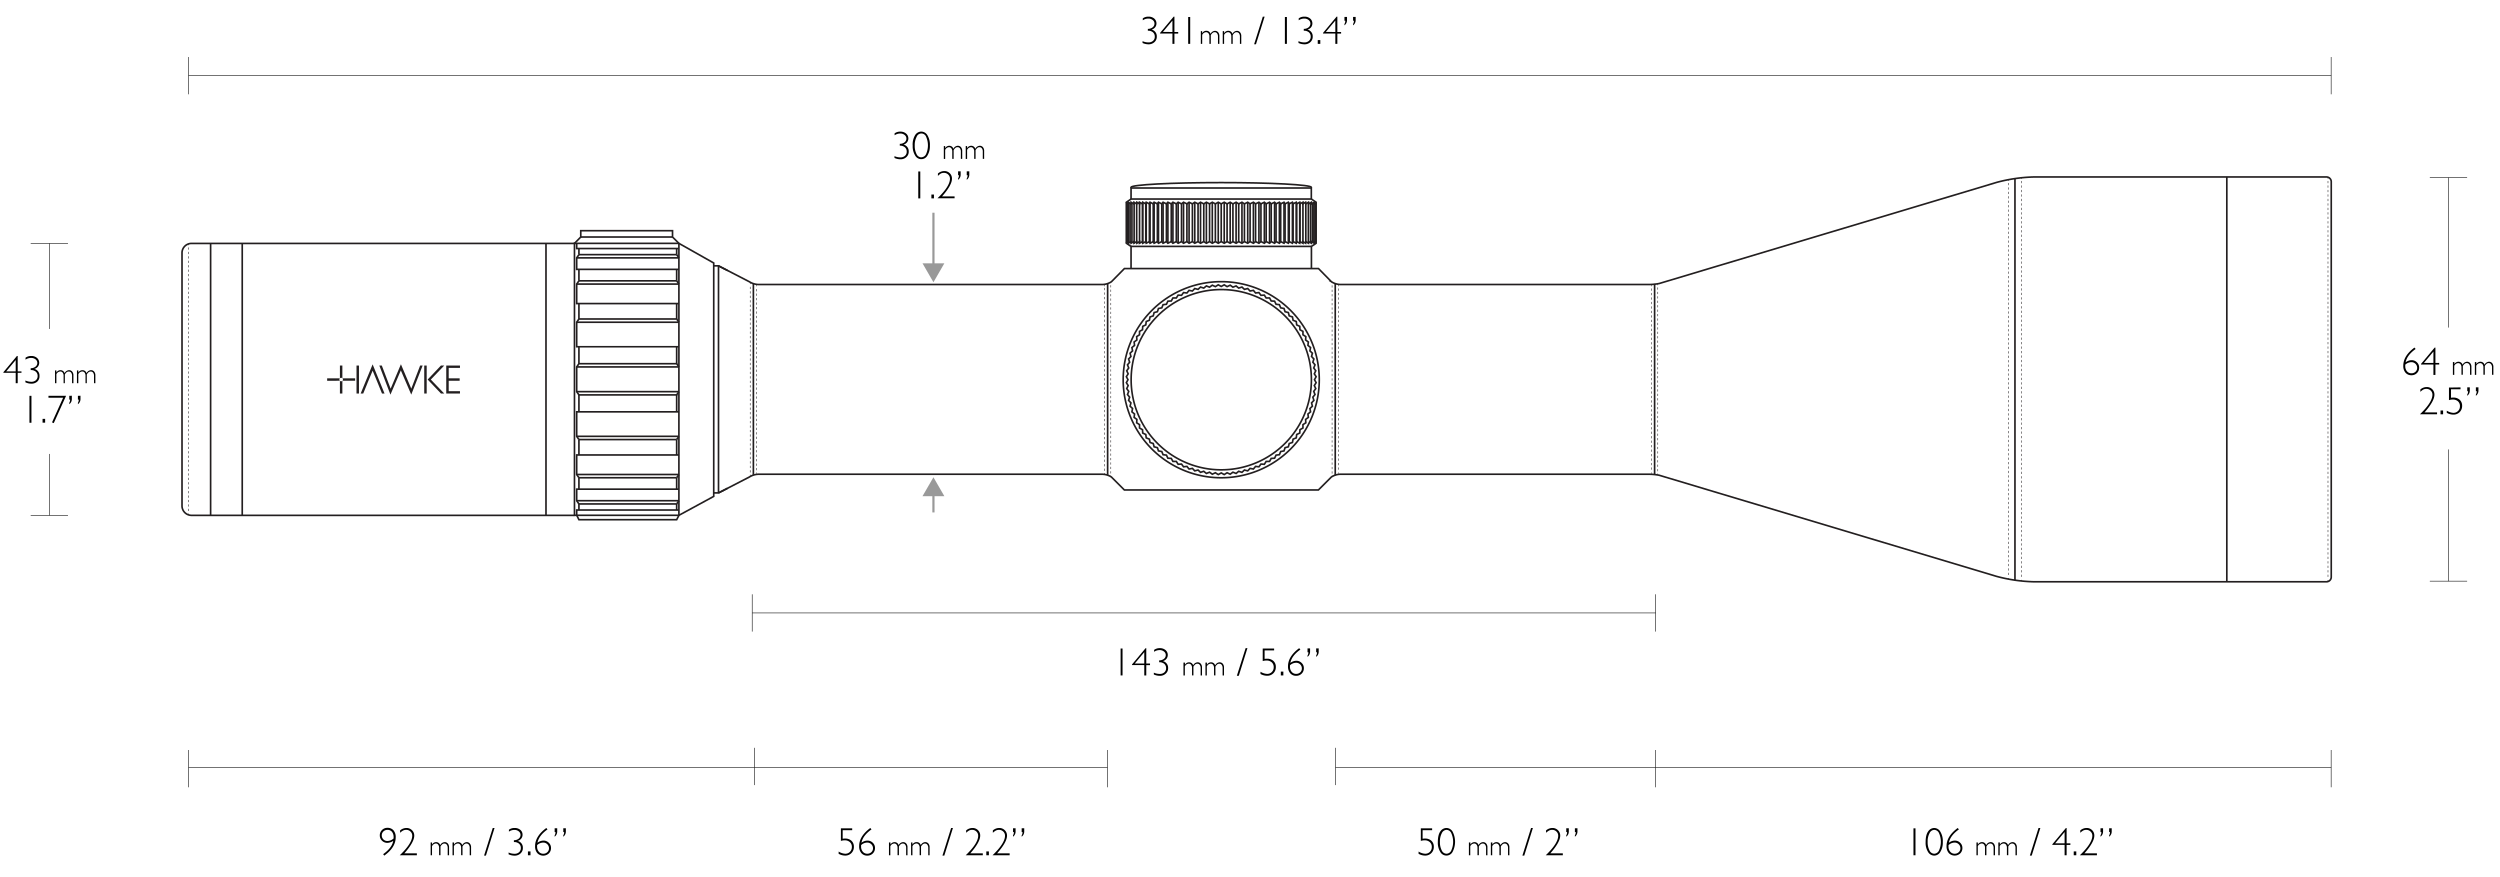 <?xml version="1.0" encoding="UTF-8"?>
<svg xmlns="http://www.w3.org/2000/svg" viewBox="0 0 1140 400">
  <defs>
    <style>.cls-1,.cls-10,.cls-12,.cls-13,.cls-14,.cls-2,.cls-3,.cls-4,.cls-5,.cls-6,.cls-7,.cls-8,.cls-9{fill:none;stroke-miterlimit:10;}.cls-1,.cls-10,.cls-12,.cls-2,.cls-3,.cls-4,.cls-5,.cls-6,.cls-7,.cls-8,.cls-9{stroke:#231f20;}.cls-1{stroke-width:0.76px;}.cls-10,.cls-12,.cls-2,.cls-3,.cls-4,.cls-5,.cls-6,.cls-7,.cls-8,.cls-9{stroke-width:0.25px;}.cls-3{stroke-dasharray:1.01 1.01;}.cls-4{stroke-dasharray:1.03 1.03;}.cls-5{stroke-dasharray:1.02 1.02;}.cls-6{stroke-dasharray:1.01 1.01;}.cls-7{stroke-dasharray:1.02 1.02;}.cls-8{stroke-dasharray:1.01 1.01;}.cls-9{stroke-dasharray:1.01 1.01;}.cls-10{stroke-dasharray:1.02 1.02;}.cls-11{fill:#231f20;}.cls-12{stroke-dasharray:1.02 1.02;}.cls-13{stroke:#000;stroke-width:0.25px;}.cls-14{stroke:#999;}.cls-15{fill:#999;}</style>
  </defs>
  <title>Riflescope_Vantage_30_WA_3-12x56</title>
  <g id="SCOPE">
    <polyline class="cls-1" points="325.46 121.22 327.64 121.22 331.82 123.38"></polyline>
    <line class="cls-1" x1="505.08" y1="216.55" x2="505.08" y2="129.29"></line>
    <line class="cls-2" x1="506.52" y1="217.41" x2="506.52" y2="216.91"></line>
    <line class="cls-3" x1="506.52" y1="215.9" x2="506.52" y2="129.59"></line>
    <line class="cls-2" x1="506.52" y1="129.09" x2="506.52" y2="128.58"></line>
    <line class="cls-2" x1="503.63" y1="216.26" x2="503.63" y2="215.75"></line>
    <line class="cls-4" x1="503.63" y1="214.72" x2="503.63" y2="131.04"></line>
    <line class="cls-2" x1="503.63" y1="130.53" x2="503.63" y2="130.02"></line>
    <line class="cls-1" x1="608.87" y1="129.2" x2="608.87" y2="216.79"></line>
    <line class="cls-2" x1="610.31" y1="130.02" x2="610.31" y2="130.53"></line>
    <line class="cls-5" x1="610.31" y1="131.55" x2="610.31" y2="214.95"></line>
    <line class="cls-2" x1="610.31" y1="215.46" x2="610.31" y2="215.97"></line>
    <line class="cls-2" x1="607.43" y1="128.58" x2="607.43" y2="129.09"></line>
    <line class="cls-3" x1="607.43" y1="130.1" x2="607.43" y2="216.4"></line>
    <line class="cls-2" x1="607.43" y1="216.91" x2="607.43" y2="217.41"></line>
    <line class="cls-1" x1="754.5" y1="129.45" x2="754.5" y2="216.44"></line>
    <line class="cls-2" x1="755.94" y1="129.55" x2="755.94" y2="130.06"></line>
    <line class="cls-6" x1="755.94" y1="131.07" x2="755.94" y2="215.43"></line>
    <line class="cls-2" x1="755.94" y1="215.93" x2="755.94" y2="216.44"></line>
    <line class="cls-2" x1="753.06" y1="130.02" x2="753.06" y2="130.53"></line>
    <line class="cls-5" x1="753.06" y1="131.55" x2="753.06" y2="214.95"></line>
    <line class="cls-2" x1="753.06" y1="215.46" x2="753.06" y2="215.97"></line>
    <line class="cls-1" x1="918.82" y1="81.44" x2="918.82" y2="264.56"></line>
    <line class="cls-1" x1="1015.43" y1="80.7" x2="1015.43" y2="265.29"></line>
    <line class="cls-2" x1="921.71" y1="80.99" x2="921.71" y2="81.5"></line>
    <line class="cls-7" x1="921.71" y1="82.52" x2="921.71" y2="263.91"></line>
    <line class="cls-2" x1="921.71" y1="264.42" x2="921.71" y2="264.93"></line>
    <line class="cls-2" x1="915.94" y1="81.91" x2="915.94" y2="82.42"></line>
    <line class="cls-8" x1="915.94" y1="83.43" x2="915.94" y2="263.07"></line>
    <line class="cls-2" x1="915.94" y1="263.57" x2="915.94" y2="264.08"></line>
    <line class="cls-2" x1="85.89" y1="111.31" x2="85.89" y2="111.82"></line>
    <line class="cls-9" x1="85.89" y1="112.83" x2="85.89" y2="233.68"></line>
    <line class="cls-2" x1="85.89" y1="234.18" x2="85.89" y2="234.69"></line>
    <line class="cls-1" x1="110.46" y1="110.97" x2="110.46" y2="234.98"></line>
    <line class="cls-1" x1="248.97" y1="110.97" x2="248.97" y2="234.98"></line>
    <polygon class="cls-1" points="302.1 234.99 261.96 234.99 261.96 110.99 305.42 110.99 309.58 110.97 325.46 119.93 325.46 226.35 309.58 234.98 302.1 234.99"></polygon>
    <line class="cls-1" x1="343.54" y1="216.55" x2="343.54" y2="129.45"></line>
    <line class="cls-2" x1="344.98" y1="215.97" x2="344.98" y2="215.46"></line>
    <line class="cls-5" x1="344.98" y1="214.44" x2="344.98" y2="131.04"></line>
    <line class="cls-2" x1="344.98" y1="130.53" x2="344.98" y2="130.02"></line>
    <line class="cls-2" x1="342.1" y1="216.97" x2="342.1" y2="216.46"></line>
    <line class="cls-10" x1="342.1" y1="215.44" x2="342.1" y2="130.05"></line>
    <line class="cls-2" x1="342.1" y1="129.53" x2="342.1" y2="129.03"></line>
    <line class="cls-1" x1="327.64" y1="224.77" x2="327.64" y2="121.23"></line>
    <path class="cls-1" d="M262,111H87.33A4.33,4.33,0,0,0,83,115.3V230.65A4.33,4.33,0,0,0,87.33,235H262"></path>
    <line class="cls-1" x1="96.04" y1="110.97" x2="96.04" y2="234.98"></line>
    <polygon class="cls-11" points="164.46 179.45 165.63 179.45 167.34 175.26 167.63 174.52 169.92 169.02 172.19 174.52 174.19 179.45 175.35 179.45 169.92 166.14 164.46 179.45 164.46 179.45"></polygon>
    <polygon class="cls-11" points="187.54 177.23 182.82 166.09 178.13 177.24 174.11 166.69 172.97 166.69 178.04 179.96 182.78 168.9 187.53 179.95 192.73 166.69 191.58 166.69 187.54 177.23 187.54 177.23"></polygon>
    <polygon class="cls-11" points="201.06 166.69 195.01 173.07 201.08 179.45 202.57 179.45 196.45 173.08 202.57 166.69 201.06 166.69 201.06 166.69"></polygon>
    <polygon class="cls-11" points="193.45 179.45 194.57 179.45 194.57 166.69 193.45 166.69 193.45 179.45 193.45 179.45"></polygon>
    <polygon class="cls-11" points="203.49 179.45 209.75 179.45 209.75 178.38 204.61 178.38 204.61 173.63 209.6 173.63 209.6 172.52 204.61 172.52 204.61 167.76 209.75 167.76 209.75 166.69 203.49 166.69 203.49 179.45 203.49 179.45"></polygon>
    <polygon class="cls-11" points="162.57 179.45 163.69 179.45 163.69 166.69 162.57 166.69 162.57 179.45 162.57 179.45"></polygon>
    <path class="cls-11" d="M149.18,172.51v1.12H155a.79.79,0,0,1-.23-.56.81.81,0,0,1,.23-.56Z"></path>
    <path class="cls-11" d="M155,172.51a.81.81,0,0,1,.56-.23.79.79,0,0,1,.56.23v-5.82H155v5.82Z"></path>
    <path class="cls-11" d="M156.38,173.07a.79.79,0,0,1-.23.56h5.79v-1.12h-5.8a.78.78,0,0,1,.24.56Z"></path>
    <path class="cls-11" d="M155,173.64v5.81h1.12v-5.81a.79.79,0,0,1-.56.23.81.81,0,0,1-.56-.23Z"></path>
    <line class="cls-2" x1="1061.56" y1="80.99" x2="1061.56" y2="81.5"></line>
    <line class="cls-12" x1="1061.56" y1="82.52" x2="1061.56" y2="263.98"></line>
    <line class="cls-2" x1="1061.56" y1="264.49" x2="1061.56" y2="265"></line>
    <polyline class="cls-1" points="331.74 222.66 327.64 224.77 325.46 224.77"></polyline>
    <path class="cls-1" d="M598,173.14a41.1,41.1,0,1,1-41.1-41.1A41.1,41.1,0,0,1,598,173.14Z"></path>
    <polygon class="cls-1" points="556.88 130.62 558.24 129.88 559.55 130.7 560.96 130.05 562.21 130.95 563.66 130.39 564.85 131.37 566.33 130.9 567.46 131.95 568.96 131.58 570.02 132.7 571.55 132.41 572.54 133.6 574.07 133.42 574.99 134.66 576.54 134.58 577.37 135.88 578.92 135.88 579.67 137.24 581.21 137.34 581.88 138.74 583.41 138.94 583.99 140.37 585.51 140.67 585.99 142.14 587.49 142.53 587.88 144.03 589.35 144.52 589.65 146.03 591.09 146.61 591.29 148.15 592.68 148.81 592.79 150.36 594.14 151.11 594.15 152.65 595.45 153.49 595.36 155.03 596.61 155.95 596.42 157.49 597.61 158.48 597.33 160 598.45 161.06 598.07 162.57 599.13 163.7 598.66 165.17 599.64 166.37 599.07 167.81 599.98 169.07 599.33 170.47 600.15 171.78 599.41 173.14 600.15 174.5 599.33 175.81 599.98 177.21 599.07 178.47 599.64 179.91 598.66 181.11 599.13 182.58 598.07 183.71 598.45 185.22 597.33 186.28 597.61 187.8 596.42 188.79 596.61 190.33 595.36 191.25 595.45 192.79 594.15 193.63 594.14 195.18 592.79 195.93 592.68 197.47 591.29 198.13 591.09 199.67 589.65 200.25 589.35 201.76 587.88 202.25 587.49 203.75 585.99 204.14 585.51 205.61 583.99 205.91 583.41 207.34 581.88 207.54 581.21 208.94 579.67 209.04 578.92 210.4 577.37 210.41 576.54 211.71 574.99 211.62 574.07 212.86 572.54 212.68 571.55 213.87 570.02 213.59 568.96 214.71 567.46 214.33 566.33 215.38 564.85 214.91 563.66 215.89 562.21 215.33 560.96 216.23 559.55 215.58 558.24 216.4 556.88 215.66 555.52 216.4 554.21 215.58 552.81 216.23 551.55 215.33 550.11 215.89 548.91 214.91 547.44 215.38 546.31 214.33 544.81 214.71 543.74 213.59 542.22 213.87 541.23 212.68 539.69 212.86 538.78 211.62 537.23 211.71 536.4 210.41 534.85 210.4 534.1 209.04 532.55 208.94 531.89 207.54 530.36 207.34 529.78 205.91 528.26 205.61 527.77 204.14 526.28 203.75 525.88 202.25 524.42 201.76 524.12 200.25 522.68 199.67 522.48 198.13 521.09 197.47 520.98 195.93 519.63 195.18 519.62 193.63 518.32 192.79 518.41 191.25 517.16 190.33 517.35 188.79 516.16 187.8 516.44 186.28 515.32 185.22 515.7 183.71 514.64 182.58 515.11 181.11 514.13 179.91 514.7 178.47 513.79 177.21 514.44 175.81 513.62 174.5 514.36 173.14 513.62 171.78 514.44 170.47 513.79 169.07 514.7 167.81 514.13 166.37 515.11 165.17 514.64 163.7 515.7 162.57 515.32 161.06 516.44 160 516.16 158.48 517.35 157.49 517.16 155.95 518.41 155.03 518.32 153.49 519.62 152.65 519.63 151.11 520.98 150.36 521.09 148.81 522.48 148.15 522.68 146.61 524.12 146.03 524.42 144.52 525.88 144.03 526.28 142.53 527.77 142.14 528.26 140.67 529.78 140.37 530.36 138.94 531.89 138.74 532.55 137.34 534.1 137.24 534.85 135.88 536.4 135.88 537.23 134.58 538.78 134.66 539.69 133.42 541.23 133.6 542.22 132.41 543.74 132.7 544.81 131.58 546.31 131.95 547.44 130.9 548.91 131.37 550.11 130.39 551.55 130.95 552.81 130.05 554.21 130.7 555.52 129.88 556.88 130.62"></polygon>
    <path class="cls-1" d="M601.59,173.14a44.71,44.71,0,1,1-44.71-44.7A44.71,44.71,0,0,1,601.59,173.14Z"></path>
    <polygon class="cls-1" points="513.62 110.17 513.62 110.33 514.38 110.17 514.47 110.91 515.69 110.17 515.77 110.91 517 110.17 517.1 110.91 518.32 110.17 518.41 110.91 519.63 110.17 519.63 110.91 520.98 110.17 521.09 110.91 522.48 110.17 522.68 110.91 524.12 110.17 524.42 110.91 525.88 110.17 526.28 110.91 527.77 110.17 528.26 110.91 529.78 110.17 530.36 110.91 531.89 110.17 532.55 110.91 534.1 110.17 534.85 110.91 536.4 110.17 537.23 110.91 538.78 110.17 539.69 110.91 541.23 110.17 542.22 110.91 543.74 110.17 544.81 110.91 546.31 110.17 547.44 110.91 548.91 110.17 550.11 110.91 551.55 110.17 552.81 110.91 554.21 110.17 555.52 110.91 556.88 110.17 558.24 110.91 559.55 110.17 560.96 110.91 562.21 110.17 563.66 110.91 564.85 110.17 566.33 110.91 567.46 110.17 568.96 110.91 570.02 110.17 571.55 110.91 572.54 110.17 574.07 110.91 574.99 110.17 576.54 110.91 577.37 110.17 578.92 110.91 579.67 110.17 581.21 110.91 581.88 110.17 583.41 110.91 583.99 110.17 585.51 110.91 585.99 110.17 587.49 110.91 587.88 110.17 589.35 110.91 589.65 110.17 591.09 110.91 591.29 110.17 592.68 110.91 592.79 110.17 594.14 110.91 594.14 110.17 595.36 110.91 595.45 110.17 596.67 110.91 596.77 110.17 598 110.91 598.08 110.17 599.3 110.91 599.39 110.17 600.15 110.33 600.15 110.17 600.15 92.96 600.15 92.79 599.39 92.96 599.3 92.22 598.08 92.96 598 92.22 596.77 92.96 596.67 92.22 595.45 92.96 595.36 92.22 594.14 92.96 594.14 92.22 592.79 92.96 592.68 92.22 591.29 92.96 591.09 92.22 589.65 92.96 589.35 92.22 587.88 92.96 587.49 92.22 585.99 92.96 585.51 92.22 583.99 92.96 583.41 92.22 581.88 92.96 581.21 92.22 579.67 92.96 578.92 92.22 577.37 92.96 576.54 92.22 574.99 92.96 574.07 92.22 572.54 92.96 571.55 92.22 570.02 92.96 568.96 92.22 567.46 92.96 566.33 92.22 564.85 92.96 563.66 92.22 562.21 92.96 560.96 92.22 559.55 92.96 558.24 92.22 556.88 92.96 555.52 92.22 554.21 92.96 552.81 92.22 551.55 92.96 550.11 92.22 548.91 92.96 547.44 92.22 546.31 92.96 544.81 92.22 543.74 92.96 542.22 92.22 541.23 92.96 539.69 92.22 538.78 92.96 537.23 92.22 536.4 92.96 534.85 92.22 534.1 92.96 532.55 92.22 531.89 92.96 530.36 92.22 529.78 92.96 528.26 92.22 527.77 92.96 526.28 92.22 525.88 92.96 524.42 92.22 524.12 92.96 522.68 92.22 522.48 92.96 521.09 92.22 520.98 92.96 519.63 92.22 519.63 92.96 518.41 92.22 518.32 92.96 517.1 92.22 517 92.96 515.77 92.22 515.69 92.96 514.47 92.22 514.38 92.96 513.62 92.79 513.62 92.96 513.62 110.17"></polygon>
    <line class="cls-1" x1="558.24" y1="92.22" x2="558.24" y2="110.91"></line>
    <line class="cls-1" x1="560.96" y1="92.22" x2="560.96" y2="110.91"></line>
    <line class="cls-1" x1="563.66" y1="92.22" x2="563.66" y2="110.91"></line>
    <line class="cls-1" x1="566.33" y1="92.22" x2="566.33" y2="110.91"></line>
    <line class="cls-1" x1="568.96" y1="92.22" x2="568.96" y2="110.91"></line>
    <line class="cls-1" x1="571.55" y1="92.22" x2="571.55" y2="110.91"></line>
    <line class="cls-1" x1="574.07" y1="92.22" x2="574.07" y2="110.91"></line>
    <line class="cls-1" x1="576.54" y1="92.22" x2="576.54" y2="110.91"></line>
    <line class="cls-1" x1="578.92" y1="92.22" x2="578.92" y2="110.91"></line>
    <line class="cls-1" x1="581.21" y1="92.22" x2="581.21" y2="110.91"></line>
    <line class="cls-1" x1="585.51" y1="92.22" x2="585.51" y2="110.91"></line>
    <line class="cls-1" x1="587.49" y1="92.22" x2="587.49" y2="110.91"></line>
    <line class="cls-1" x1="589.35" y1="92.22" x2="589.35" y2="110.91"></line>
    <line class="cls-1" x1="591.09" y1="92.22" x2="591.09" y2="110.91"></line>
    <line class="cls-1" x1="592.68" y1="92.22" x2="592.68" y2="110.91"></line>
    <line class="cls-1" x1="594.14" y1="92.22" x2="594.14" y2="110.91"></line>
    <line class="cls-1" x1="595.45" y1="92.51" x2="595.45" y2="110.62"></line>
    <line class="cls-1" x1="596.61" y1="92.22" x2="596.61" y2="110.91"></line>
    <line class="cls-1" x1="597.61" y1="92.51" x2="597.61" y2="110.62"></line>
    <line class="cls-1" x1="598.45" y1="92.51" x2="598.45" y2="110.62"></line>
    <line class="cls-1" x1="599.13" y1="92.22" x2="599.13" y2="110.91"></line>
    <line class="cls-1" x1="599.64" y1="92.22" x2="599.64" y2="110.91"></line>
    <line class="cls-1" x1="599.98" y1="92.51" x2="599.98" y2="110.62"></line>
    <line class="cls-1" x1="583.41" y1="92.22" x2="583.41" y2="110.91"></line>
    <line class="cls-1" x1="556.88" y1="92.96" x2="556.88" y2="110.21"></line>
    <line class="cls-1" x1="559.55" y1="92.96" x2="559.55" y2="110.21"></line>
    <line class="cls-1" x1="562.21" y1="92.96" x2="562.21" y2="110.21"></line>
    <line class="cls-1" x1="564.85" y1="92.96" x2="564.85" y2="110.21"></line>
    <line class="cls-1" x1="567.46" y1="92.96" x2="567.46" y2="110.21"></line>
    <line class="cls-1" x1="570.04" y1="93.06" x2="570.04" y2="110.31"></line>
    <line class="cls-1" x1="572.54" y1="92.96" x2="572.54" y2="110.21"></line>
    <line class="cls-1" x1="574.99" y1="92.96" x2="574.99" y2="110.21"></line>
    <line class="cls-1" x1="577.37" y1="92.96" x2="577.37" y2="110.21"></line>
    <line class="cls-1" x1="579.67" y1="92.96" x2="579.67" y2="110.21"></line>
    <line class="cls-1" x1="581.88" y1="92.96" x2="581.88" y2="110.21"></line>
    <line class="cls-1" x1="583.99" y1="92.96" x2="583.99" y2="110.21"></line>
    <line class="cls-1" x1="585.99" y1="92.96" x2="585.99" y2="110.21"></line>
    <line class="cls-1" x1="587.88" y1="92.96" x2="587.88" y2="110.21"></line>
    <line class="cls-1" x1="589.65" y1="92.96" x2="589.65" y2="110.21"></line>
    <line class="cls-1" x1="591.29" y1="92.96" x2="591.29" y2="110.21"></line>
    <line class="cls-1" x1="592.79" y1="92.96" x2="592.79" y2="110.21"></line>
    <line class="cls-1" x1="555.52" y1="110.91" x2="555.52" y2="92.22"></line>
    <line class="cls-1" x1="552.81" y1="110.91" x2="552.81" y2="92.22"></line>
    <line class="cls-1" x1="550.11" y1="110.91" x2="550.11" y2="92.22"></line>
    <line class="cls-1" x1="547.44" y1="110.91" x2="547.44" y2="92.22"></line>
    <line class="cls-1" x1="544.81" y1="110.91" x2="544.81" y2="92.22"></line>
    <line class="cls-1" x1="542.22" y1="110.91" x2="542.22" y2="92.22"></line>
    <line class="cls-1" x1="539.69" y1="110.91" x2="539.69" y2="92.22"></line>
    <line class="cls-1" x1="537.23" y1="110.91" x2="537.23" y2="92.22"></line>
    <line class="cls-1" x1="534.85" y1="110.91" x2="534.85" y2="92.22"></line>
    <line class="cls-1" x1="532.56" y1="110.91" x2="532.56" y2="92.22"></line>
    <line class="cls-1" x1="528.26" y1="110.91" x2="528.26" y2="92.22"></line>
    <line class="cls-1" x1="526.28" y1="110.91" x2="526.28" y2="92.22"></line>
    <line class="cls-1" x1="524.42" y1="110.91" x2="524.42" y2="92.22"></line>
    <line class="cls-1" x1="522.68" y1="110.91" x2="522.68" y2="92.22"></line>
    <line class="cls-1" x1="521.08" y1="110.91" x2="521.08" y2="92.22"></line>
    <line class="cls-1" x1="519.63" y1="110.91" x2="519.63" y2="92.22"></line>
    <line class="cls-1" x1="518.32" y1="110.62" x2="518.32" y2="92.51"></line>
    <line class="cls-1" x1="517.16" y1="110.91" x2="517.16" y2="92.22"></line>
    <line class="cls-1" x1="516.16" y1="110.62" x2="516.16" y2="92.51"></line>
    <line class="cls-1" x1="515.32" y1="110.62" x2="515.32" y2="92.51"></line>
    <line class="cls-1" x1="514.64" y1="110.91" x2="514.64" y2="92.22"></line>
    <line class="cls-1" x1="514.13" y1="110.91" x2="514.13" y2="92.22"></line>
    <line class="cls-1" x1="513.79" y1="110.62" x2="513.79" y2="92.51"></line>
    <line class="cls-1" x1="530.36" y1="110.91" x2="530.36" y2="92.22"></line>
    <line class="cls-1" x1="554.21" y1="110.17" x2="554.21" y2="92.92"></line>
    <line class="cls-1" x1="551.56" y1="110.17" x2="551.56" y2="92.92"></line>
    <line class="cls-1" x1="548.92" y1="110.17" x2="548.92" y2="92.92"></line>
    <line class="cls-1" x1="546.31" y1="110.17" x2="546.31" y2="92.92"></line>
    <line class="cls-1" x1="543.73" y1="110.07" x2="543.73" y2="92.82"></line>
    <line class="cls-1" x1="541.23" y1="110.17" x2="541.23" y2="92.92"></line>
    <line class="cls-1" x1="538.78" y1="110.17" x2="538.78" y2="92.92"></line>
    <line class="cls-1" x1="536.4" y1="110.17" x2="536.4" y2="92.92"></line>
    <line class="cls-1" x1="534.1" y1="110.17" x2="534.1" y2="92.92"></line>
    <line class="cls-1" x1="531.89" y1="110.17" x2="531.89" y2="92.92"></line>
    <line class="cls-1" x1="529.78" y1="110.17" x2="529.78" y2="92.92"></line>
    <line class="cls-1" x1="527.77" y1="110.17" x2="527.77" y2="92.92"></line>
    <line class="cls-1" x1="525.88" y1="110.17" x2="525.88" y2="92.92"></line>
    <line class="cls-1" x1="524.12" y1="110.17" x2="524.12" y2="92.92"></line>
    <line class="cls-1" x1="522.48" y1="110.17" x2="522.48" y2="92.92"></line>
    <line class="cls-1" x1="520.98" y1="110.17" x2="520.98" y2="92.92"></line>
    <polyline class="cls-1" points="515.76 90.77 515.76 85.73 597.96 85.73 597.96 90.77"></polyline>
    <line class="cls-1" x1="515.76" y1="112.36" x2="598.07" y2="112.36"></line>
    <polyline class="cls-1" points="515.76 122.47 515.76 112.37 513.62 110.93 513.62 110.55"></polyline>
    <polyline class="cls-1" points="598.01 122.47 598.01 112.37 600.15 110.93 600.15 110.48"></polyline>
    <polyline class="cls-1" points="600.15 92.66 600.15 92.22 598.01 90.77 515.76 90.77 513.62 92.22 513.62 92.59"></polyline>
    <path class="cls-1" d="M516.06,85.68c-.2-.08-.3-.17-.3-.26,0-1.19,18.5-2.16,41.1-2.16s41.1,1,41.1,2.16c0,.09-.09.17-.28.25"></path>
    <line class="cls-1" x1="262.97" y1="178.59" x2="309.58" y2="178.59"></line>
    <line class="cls-1" x1="263.99" y1="200.44" x2="308.56" y2="200.44"></line>
    <line class="cls-1" x1="262.97" y1="198.97" x2="309.58" y2="198.97"></line>
    <line class="cls-1" x1="262.97" y1="216.37" x2="309.58" y2="216.37"></line>
    <line class="cls-1" x1="262.97" y1="228.32" x2="309.58" y2="228.32"></line>
    <line class="cls-1" x1="309.58" y1="216.37" x2="308.56" y2="217.85"></line>
    <polyline class="cls-1" points="263.99 217.84 262.97 216.37 262.97 207.47 309.58 207.47"></polyline>
    <line class="cls-1" x1="263.99" y1="217.85" x2="308.56" y2="217.85"></line>
    <line class="cls-1" x1="309.58" y1="228.32" x2="308.56" y2="229.8"></line>
    <polyline class="cls-1" points="263.99 229.8 262.97 228.32 262.97 223.06 309.58 223.06"></polyline>
    <polyline class="cls-1" points="262.97 234.92 262.97 232.57 309.58 232.57"></polyline>
    <line class="cls-1" x1="263.99" y1="229.8" x2="308.56" y2="229.8"></line>
    <line class="cls-1" x1="309.58" y1="198.97" x2="308.56" y2="200.44"></line>
    <polyline class="cls-1" points="263.99 200.44 262.97 198.97 262.97 187.8 309.58 187.8"></polyline>
    <line class="cls-1" x1="263.99" y1="180.07" x2="263.99" y2="187.8"></line>
    <line class="cls-1" x1="263.99" y1="200.44" x2="263.99" y2="207.47"></line>
    <line class="cls-1" x1="308.56" y1="200.44" x2="308.56" y2="207.47"></line>
    <line class="cls-1" x1="263.99" y1="217.85" x2="263.99" y2="223.06"></line>
    <line class="cls-1" x1="308.56" y1="217.85" x2="308.56" y2="223.06"></line>
    <line class="cls-1" x1="263.99" y1="229.8" x2="263.99" y2="232.57"></line>
    <line class="cls-1" x1="308.56" y1="229.8" x2="308.56" y2="232.57"></line>
    <line class="cls-1" x1="308.56" y1="180.07" x2="308.56" y2="187.8"></line>
    <polyline class="cls-1" points="262.97 234.92 263.99 236.98 308.56 236.98 309.58 235.01"></polyline>
    <polyline class="cls-1" points="309.58 167.32 308.56 165.84 263.99 165.84 262.97 167.32 262.97 178.59 263.99 180.07 308.56 180.07 309.58 178.59"></polyline>
    <line class="cls-1" x1="309.58" y1="167.32" x2="262.97" y2="167.32"></line>
    <line class="cls-1" x1="308.56" y1="145.46" x2="263.99" y2="145.46"></line>
    <line class="cls-1" x1="309.58" y1="146.94" x2="262.97" y2="146.94"></line>
    <line class="cls-1" x1="309.58" y1="129.54" x2="262.97" y2="129.54"></line>
    <line class="cls-1" x1="309.58" y1="117.59" x2="262.97" y2="117.59"></line>
    <polyline class="cls-1" points="309.58 138.43 262.97 138.43 262.97 129.54 263.99 128.06"></polyline>
    <line class="cls-1" x1="308.56" y1="128.06" x2="309.58" y2="129.54"></line>
    <line class="cls-1" x1="308.56" y1="128.06" x2="263.99" y2="128.06"></line>
    <polyline class="cls-1" points="309.58 122.84 262.97 122.84 262.97 117.59 263.99 116.11"></polyline>
    <line class="cls-1" x1="308.56" y1="116.11" x2="309.58" y2="117.59"></line>
    <polyline class="cls-1" points="309.58 113.33 262.97 113.33 262.97 110.9"></polyline>
    <line class="cls-1" x1="309.58" y1="234.99" x2="309.58" y2="110.99"></line>
    <line class="cls-1" x1="308.56" y1="116.11" x2="263.99" y2="116.11"></line>
    <polyline class="cls-1" points="309.58 158.11 262.97 158.11 262.97 146.94 263.99 145.46"></polyline>
    <line class="cls-1" x1="308.56" y1="145.46" x2="309.58" y2="146.94"></line>
    <line class="cls-1" x1="308.56" y1="165.84" x2="308.56" y2="158.11"></line>
    <line class="cls-1" x1="308.56" y1="145.46" x2="308.56" y2="138.43"></line>
    <line class="cls-1" x1="263.99" y1="145.46" x2="263.99" y2="138.43"></line>
    <line class="cls-1" x1="308.56" y1="128.06" x2="308.56" y2="122.84"></line>
    <line class="cls-1" x1="263.99" y1="128.06" x2="263.99" y2="122.84"></line>
    <line class="cls-1" x1="308.56" y1="116.11" x2="308.56" y2="113.33"></line>
    <line class="cls-1" x1="263.99" y1="116.11" x2="263.99" y2="113.33"></line>
    <line class="cls-1" x1="263.99" y1="165.84" x2="263.99" y2="158.11"></line>
    <polyline class="cls-1" points="261.96 110.99 264.83 108.08 264.83 105.19 306.67 105.19 306.67 108.08 309.58 110.97"></polyline>
    <line class="cls-1" x1="264.83" y1="108.08" x2="306.67" y2="108.08"></line>
    <path class="cls-1" d="M327.64,121.23l14.12,7.27a8.11,8.11,0,0,0,3.94,1.23H502.91a7.78,7.78,0,0,0,3.91-1.27l5.91-6h88.5l5.89,6a7.78,7.78,0,0,0,3.91,1.27H752.34a24.46,24.46,0,0,0,4.27-.45L910.53,83.15a72.42,72.42,0,0,1,17-2.45h133.36a2.17,2.17,0,0,1,2.16,2.17V263.13a2.16,2.16,0,0,1-2.16,2.16H927.48a71.9,71.9,0,0,1-17-2.45L756.61,216.72a24.47,24.47,0,0,0-4.27-.46H611a7.78,7.78,0,0,0-3.91,1.27l-5.89,5.89h-88.5l-5.9-5.9a7.91,7.91,0,0,0-3.92-1.26H345.7a8.11,8.11,0,0,0-3.94,1.23l-14.12,7.28"></path>
  </g>
  <g id="DIM_LiNES" data-name="DIM LiNES">
    <line class="cls-13" x1="1063" y1="43" x2="1063" y2="26"></line>
    <line class="cls-13" x1="86" y1="43" x2="86" y2="26"></line>
    <line class="cls-13" x1="86" y1="34.5" x2="1063" y2="34.5"></line>
    <line class="cls-13" x1="755" y1="288" x2="755" y2="271"></line>
    <line class="cls-13" x1="343" y1="288" x2="343" y2="271"></line>
    <line class="cls-13" x1="343" y1="279.5" x2="755" y2="279.5"></line>
    <line class="cls-13" x1="344" y1="358" x2="344" y2="341"></line>
    <line class="cls-13" x1="86" y1="359" x2="86" y2="342"></line>
    <line class="cls-13" x1="505" y1="359" x2="505" y2="342"></line>
    <line class="cls-13" x1="1108" y1="265" x2="1125" y2="265"></line>
    <line class="cls-13" x1="1108" y1="81" x2="1125" y2="81"></line>
    <line class="cls-13" x1="1116.5" y1="204.94" x2="1116.5" y2="265"></line>
    <line class="cls-13" x1="1116.5" y1="81" x2="1116.5" y2="149.37"></line>
    <line class="cls-13" x1="14" y1="235" x2="31" y2="235"></line>
    <line class="cls-13" x1="14" y1="111" x2="31" y2="111"></line>
    <line class="cls-13" x1="22.5" y1="207" x2="22.5" y2="235"></line>
    <line class="cls-13" x1="22.5" y1="111" x2="22.5" y2="150"></line>
    <line class="cls-14" x1="425.65" y1="224.81" x2="425.65" y2="233.67"></line>
    <polygon class="cls-15" points="420.66 226.26 425.65 217.63 430.63 226.26 420.66 226.26"></polygon>
    <line class="cls-14" x1="425.65" y1="97" x2="425.65" y2="121.53"></line>
    <polygon class="cls-15" points="420.66 120.07 425.65 128.71 430.63 120.07 420.66 120.07"></polygon>
    <line class="cls-13" x1="86" y1="350" x2="344" y2="350"></line>
    <line class="cls-13" x1="344" y1="350" x2="505" y2="350"></line>
    <line class="cls-13" x1="609" y1="358" x2="609" y2="341"></line>
    <line class="cls-13" x1="1063" y1="359" x2="1063" y2="342"></line>
    <line class="cls-13" x1="755" y1="359" x2="755" y2="342"></line>
    <line class="cls-13" x1="609" y1="350" x2="755" y2="350"></line>
    <line class="cls-13" x1="755" y1="350" x2="1063" y2="350"></line>
  </g>
  <g id="TEXT">
    <path d="M521.11,9.26V8.38a4.24,4.24,0,0,1,2.59-.79,3.92,3.92,0,0,1,2.63.87,2.92,2.92,0,0,1,.45,3.95,3.22,3.22,0,0,1-1.66,1.09v0a3.1,3.1,0,0,1,2.38,3.13,3.27,3.27,0,0,1-1.08,2.58,3.83,3.83,0,0,1-2.59,1,6.69,6.69,0,0,1-2.83-.61v-.84a6.39,6.39,0,0,0,2.72.58,3,3,0,0,0,2.07-.72,2.43,2.43,0,0,0,.79-1.89,2.55,2.55,0,0,0-.84-2,3.29,3.29,0,0,0-2.32-.71v-.86a3.3,3.3,0,0,0,2.18-.7,2.13,2.13,0,0,0,.84-1.68,2,2,0,0,0-.81-1.64,3,3,0,0,0-2-.67A4.43,4.43,0,0,0,521.11,9.26Z"></path>
    <path d="M535.54,7.59v7h1.72v.74h-1.72V20h-.91V15.29H529V15l6.17-7.4Zm-.91,7V9.37l-4.33,5.18Z"></path>
    <path d="M542.73,7.75V20h-.92V7.75Z"></path>
    <path d="M548.18,14.19v1h0a2.13,2.13,0,0,1,1.86-1.15A1.92,1.92,0,0,1,552,15.48a2.38,2.38,0,0,1,2-1.41,1.85,1.85,0,0,1,1.47.65,2.56,2.56,0,0,1,.56,1.72V20h-.63V16.71a2.41,2.41,0,0,0-.4-1.48,1.29,1.29,0,0,0-1.12-.55,1.44,1.44,0,0,0-.94.33,3.64,3.64,0,0,0-.82,1v4h-.63V16.7a2.32,2.32,0,0,0-.42-1.49,1.36,1.36,0,0,0-1.11-.53,2.11,2.11,0,0,0-1.76,1.25V20h-.62V14.19Z"></path>
    <path d="M558.2,14.19v1h0a2.11,2.11,0,0,1,1.86-1.15A1.92,1.92,0,0,1,562,15.48a2.38,2.38,0,0,1,2-1.41,1.84,1.84,0,0,1,1.46.65,2.56,2.56,0,0,1,.56,1.72V20h-.62V16.71a2.48,2.48,0,0,0-.4-1.48,1.31,1.31,0,0,0-1.13-.55,1.44,1.44,0,0,0-.94.33,3.83,3.83,0,0,0-.82,1v4h-.63V16.7a2.38,2.38,0,0,0-.41-1.49,1.36,1.36,0,0,0-1.12-.53,2.11,2.11,0,0,0-1.76,1.25V20h-.62V14.19Z"></path>
    <path d="M575.84,7.59h.83l-3.95,12.6h-.84Z"></path>
    <path d="M586.83,7.75V20h-.92V7.75Z"></path>
    <path d="M592.21,9.26V8.38a4.24,4.24,0,0,1,2.59-.79,3.92,3.92,0,0,1,2.63.87,2.92,2.92,0,0,1,.45,3.95,3.22,3.22,0,0,1-1.66,1.09v0a3.1,3.1,0,0,1,2.38,3.13,3.27,3.27,0,0,1-1.08,2.58,3.83,3.83,0,0,1-2.59,1,6.69,6.69,0,0,1-2.83-.61v-.84a6.39,6.39,0,0,0,2.72.58,3,3,0,0,0,2.07-.72,2.43,2.43,0,0,0,.79-1.89,2.55,2.55,0,0,0-.84-2,3.29,3.29,0,0,0-2.32-.71v-.86a3.34,3.34,0,0,0,2.19-.7,2.15,2.15,0,0,0,.83-1.68,2,2,0,0,0-.8-1.64,3,3,0,0,0-2-.67A4.43,4.43,0,0,0,592.21,9.26Z"></path>
    <path d="M602.06,18.28V20h-1.17V18.28Z"></path>
    <path d="M609.83,7.59v7h1.71v.74h-1.71V20h-.92V15.29h-5.6V15l6.17-7.4Zm-.92,7V9.37l-4.33,5.18Z"></path>
    <path d="M614.24,7.71V9.09a2.9,2.9,0,0,1-1.17,2.47v-.62a2.55,2.55,0,0,0,.38-1.48h-.38V7.71Zm3.94,0V9.09A2.9,2.9,0,0,1,617,11.56v-.62a2.55,2.55,0,0,0,.38-1.48H617V7.71Z"></path>
    <path d="M175.22,390.16l-.5-.66q4.07-2.92,4.6-6.08a5,5,0,0,1-2.69.93,3.37,3.37,0,0,1-2.44-1,3.27,3.27,0,0,1-1-2.4,3.33,3.33,0,0,1,1-2.46,3.38,3.38,0,0,1,2.48-1,3.53,3.53,0,0,1,2.77,1.15,4.64,4.64,0,0,1,1,3.15Q180.44,386.44,175.22,390.16Zm4.26-7.83a4.89,4.89,0,0,0,0-.54,3.83,3.83,0,0,0-.73-2.47,2.52,2.52,0,0,0-2.07-.9,2.57,2.57,0,0,0-1.84.72,2.37,2.37,0,0,0-.75,1.79,2.46,2.46,0,0,0,.73,1.82,2.43,2.43,0,0,0,1.81.74A4.11,4.11,0,0,0,179.48,382.33Z"></path>
    <path d="M182.44,379.76v-1.08a4.41,4.41,0,0,1,2.86-1.12,3.49,3.49,0,0,1,2.55,1,3.35,3.35,0,0,1,1.05,2.5q0,2.93-4.52,8.07h5.71V390h-7.8q5.7-5.47,5.69-8.9a2.54,2.54,0,0,0-.79-1.9,2.68,2.68,0,0,0-2-.78,3,3,0,0,0-1.39.32A6.83,6.83,0,0,0,182.44,379.76Z"></path>
    <path d="M197,384.16v1h0a2.13,2.13,0,0,1,1.86-1.15,1.92,1.92,0,0,1,1.88,1.41,2.38,2.38,0,0,1,2-1.41,1.85,1.85,0,0,1,1.47.65,2.56,2.56,0,0,1,.56,1.72V390h-.62v-3.31a2.49,2.49,0,0,0-.4-1.49,1.32,1.32,0,0,0-1.13-.55,1.44,1.44,0,0,0-.94.33,3.83,3.83,0,0,0-.82,1v4h-.63v-3.33a2.34,2.34,0,0,0-.42-1.49,1.34,1.34,0,0,0-1.11-.53A2.11,2.11,0,0,0,197,385.9V390h-.62v-5.84Z"></path>
    <path d="M207.05,384.16v1h0a2.13,2.13,0,0,1,1.86-1.15,1.92,1.92,0,0,1,1.88,1.41,2.39,2.39,0,0,1,2-1.41,1.84,1.84,0,0,1,1.46.65,2.56,2.56,0,0,1,.56,1.72V390h-.62v-3.31a2.49,2.49,0,0,0-.4-1.49,1.3,1.3,0,0,0-1.12-.55,1.42,1.42,0,0,0-.94.33,3.65,3.65,0,0,0-.83,1v4h-.63v-3.33a2.4,2.4,0,0,0-.41-1.49,1.36,1.36,0,0,0-1.12-.53,2.11,2.11,0,0,0-1.76,1.25V390h-.62v-5.84Z"></path>
    <path d="M224.69,377.56h.83l-3.94,12.6h-.85Z"></path>
    <path d="M232.07,379.23v-.88a4.25,4.25,0,0,1,2.58-.79,3.92,3.92,0,0,1,2.63.87,2.8,2.8,0,0,1,1,2.23,2.73,2.73,0,0,1-.58,1.72,3.16,3.16,0,0,1-1.66,1.09v0a3.1,3.1,0,0,1,2.39,3.13,3.26,3.26,0,0,1-1.09,2.58,3.82,3.82,0,0,1-2.59,1,6.54,6.54,0,0,1-2.83-.61v-.84a6.41,6.41,0,0,0,2.73.59,2.94,2.94,0,0,0,2.06-.72,2.45,2.45,0,0,0,.79-1.89,2.53,2.53,0,0,0-.84-2,3.25,3.25,0,0,0-2.32-.72v-.86a3.29,3.29,0,0,0,2.19-.7,2.15,2.15,0,0,0,.83-1.68,2.06,2.06,0,0,0-.8-1.64,3,3,0,0,0-2-.67A4.38,4.38,0,0,0,232.07,379.23Z"></path>
    <path d="M241.91,388.25V390h-1.17v-1.75Z"></path>
    <path d="M249.12,377.56l.54.65c-2.62,1.86-4.15,3.89-4.57,6.1a4.49,4.49,0,0,1,2.72-1,3.34,3.34,0,0,1,2.45,1,3.17,3.17,0,0,1,1,2.38,3.31,3.31,0,0,1-1,2.48A3.72,3.72,0,0,1,245,389a4.62,4.62,0,0,1-1-3.14Q244,381.34,249.12,377.56Zm-4.2,7.82c0,.21,0,.41,0,.62a3.46,3.46,0,0,0,.79,2.39,2.55,2.55,0,0,0,2,.91,2.62,2.62,0,0,0,1.87-.71,2.29,2.29,0,0,0,.76-1.76,2.5,2.5,0,0,0-.77-1.85,2.54,2.54,0,0,0-1.88-.76A4.16,4.16,0,0,0,244.92,385.38Z"></path>
    <path d="M254.09,377.69v1.37a2.93,2.93,0,0,1-1.17,2.48v-.63a2.55,2.55,0,0,0,.38-1.48h-.38v-1.74Zm3.94,0v1.37a2.93,2.93,0,0,1-1.17,2.48v-.63a2.55,2.55,0,0,0,.38-1.48h-.38v-1.74Z"></path>
    <path d="M388.6,377.72v.85h-4.34v3.89a6.58,6.58,0,0,1,1-.08,4.19,4.19,0,0,1,3,1,3.6,3.6,0,0,1,1.11,2.77,3.88,3.88,0,0,1-4,4,6.29,6.29,0,0,1-2.95-.81V388.3a6.19,6.19,0,0,0,3,1,2.89,2.89,0,0,0,2.17-.87,3,3,0,0,0,.86-2.18,2.85,2.85,0,0,0-.91-2.25,3.46,3.46,0,0,0-2.41-.81,6,6,0,0,0-1.68.26v-5.73Z"></path>
    <path d="M396.86,377.56l.54.65q-3.94,2.79-4.57,6.1a4.46,4.46,0,0,1,2.71-1,3.36,3.36,0,0,1,2.46,1,3.21,3.21,0,0,1,1,2.38,3.35,3.35,0,0,1-1,2.48,3.44,3.44,0,0,1-2.51,1,3.4,3.4,0,0,1-2.72-1.18,4.62,4.62,0,0,1-1-3.14Q391.75,381.34,396.86,377.56Zm-4.2,7.82c0,.21,0,.41,0,.62a3.47,3.47,0,0,0,.8,2.39,2.54,2.54,0,0,0,2,.91,2.64,2.64,0,0,0,1.87-.71,2.33,2.33,0,0,0,.76-1.76,2.5,2.5,0,0,0-.77-1.85,2.56,2.56,0,0,0-1.88-.76A4.16,4.16,0,0,0,392.66,385.38Z"></path>
    <path d="M406.05,384.16v1h0a2.13,2.13,0,0,1,1.86-1.15,1.92,1.92,0,0,1,1.88,1.41,2.38,2.38,0,0,1,2-1.41,1.85,1.85,0,0,1,1.47.65,2.56,2.56,0,0,1,.56,1.72V390h-.62v-3.31a2.49,2.49,0,0,0-.4-1.49,1.32,1.32,0,0,0-1.13-.55,1.44,1.44,0,0,0-.94.33,3.83,3.83,0,0,0-.82,1v4h-.63v-3.33a2.34,2.34,0,0,0-.42-1.49,1.34,1.34,0,0,0-1.11-.53,2.11,2.11,0,0,0-1.76,1.25V390h-.62v-5.84Z"></path>
    <path d="M416.07,384.16v1h0A2.13,2.13,0,0,1,418,384a1.92,1.92,0,0,1,1.88,1.41,2.39,2.39,0,0,1,2-1.41,1.84,1.84,0,0,1,1.46.65,2.56,2.56,0,0,1,.56,1.72V390h-.62v-3.31a2.42,2.42,0,0,0-.4-1.49,1.3,1.3,0,0,0-1.12-.55,1.42,1.42,0,0,0-.94.33,3.65,3.65,0,0,0-.83,1v4h-.63v-3.33a2.4,2.4,0,0,0-.41-1.49,1.36,1.36,0,0,0-1.12-.53,2.12,2.12,0,0,0-1.76,1.25V390h-.62v-5.84Z"></path>
    <path d="M433.71,377.56h.83l-3.94,12.6h-.85Z"></path>
    <path d="M440.56,379.76v-1.08a4.43,4.43,0,0,1,2.86-1.12,3.46,3.46,0,0,1,2.55,1,3.35,3.35,0,0,1,1,2.5q0,2.93-4.52,8.07h5.71V390h-7.79q5.68-5.47,5.68-8.9a2.54,2.54,0,0,0-.79-1.9,2.67,2.67,0,0,0-2-.78,3.06,3.06,0,0,0-1.39.32A7.11,7.11,0,0,0,440.56,379.76Z"></path>
    <path d="M450.93,388.25V390h-1.17v-1.75Z"></path>
    <path d="M452.74,379.76v-1.08a4.43,4.43,0,0,1,2.87-1.12,3.45,3.45,0,0,1,2.54,1,3.35,3.35,0,0,1,1.05,2.5q0,2.93-4.52,8.07h5.72V390h-7.8q5.68-5.47,5.69-8.9a2.57,2.57,0,0,0-.79-1.9,2.7,2.7,0,0,0-2-.78,3,3,0,0,0-1.39.32A7.14,7.14,0,0,0,452.74,379.76Z"></path>
    <path d="M463.11,377.69v1.37a2.93,2.93,0,0,1-1.17,2.48v-.63a2.55,2.55,0,0,0,.38-1.48h-.38v-1.74Zm3.94,0v1.37a2.93,2.93,0,0,1-1.17,2.48v-.63a2.55,2.55,0,0,0,.38-1.48h-.38v-1.74Z"></path>
    <path d="M873.46,377.72V390h-.92V377.72Z"></path>
    <path d="M882,377.56a3.29,3.29,0,0,1,2.78,1.66,8.22,8.22,0,0,1,1.14,4.7,8.1,8.1,0,0,1-1.12,4.53,3.24,3.24,0,0,1-2.77,1.71,3.31,3.31,0,0,1-2.85-1.68,7.9,7.9,0,0,1-1.1-4.4c0-2.27.39-3.92,1.19-5A3.4,3.4,0,0,1,882,377.56Zm0,11.74a2.5,2.5,0,0,0,2.21-1.55,9.64,9.64,0,0,0,0-7.78,2.45,2.45,0,0,0-2.19-1.55,2.5,2.5,0,0,0-2.16,1.52,8,8,0,0,0-.85,3.92,8.15,8.15,0,0,0,.83,3.94A2.44,2.44,0,0,0,882,389.3Z"></path>
    <path d="M892.72,377.56l.54.65q-3.94,2.79-4.57,6.1a4.46,4.46,0,0,1,2.71-1,3.32,3.32,0,0,1,2.45,1,3.18,3.18,0,0,1,1,2.38,3.32,3.32,0,0,1-1,2.48,3.72,3.72,0,0,1-5.23-.2,4.66,4.66,0,0,1-1-3.14Q887.61,381.34,892.72,377.56Zm-4.2,7.82c0,.21,0,.41,0,.62a3.47,3.47,0,0,0,.8,2.39,2.54,2.54,0,0,0,2,.91,2.64,2.64,0,0,0,1.87-.71,2.32,2.32,0,0,0,.75-1.76,2.49,2.49,0,0,0-.76-1.85,2.56,2.56,0,0,0-1.88-.76A4.16,4.16,0,0,0,888.52,385.38Z"></path>
    <path d="M901.91,384.16v1h0A2.13,2.13,0,0,1,903.8,384a1.92,1.92,0,0,1,1.88,1.41,2.38,2.38,0,0,1,2-1.41,1.85,1.85,0,0,1,1.47.65,2.56,2.56,0,0,1,.56,1.72V390h-.62v-3.31a2.42,2.42,0,0,0-.41-1.49,1.29,1.29,0,0,0-1.12-.55,1.44,1.44,0,0,0-.94.33,3.83,3.83,0,0,0-.82,1v4h-.63v-3.33a2.34,2.34,0,0,0-.42-1.49,1.34,1.34,0,0,0-1.11-.53,2.11,2.11,0,0,0-1.76,1.25V390h-.62v-5.84Z"></path>
    <path d="M911.93,384.16v1h0a2.13,2.13,0,0,1,1.86-1.15,1.92,1.92,0,0,1,1.88,1.41,2.38,2.38,0,0,1,2-1.41,1.84,1.84,0,0,1,1.46.65,2.56,2.56,0,0,1,.56,1.72V390h-.62v-3.31a2.49,2.49,0,0,0-.4-1.49,1.31,1.31,0,0,0-1.13-.55,1.44,1.44,0,0,0-.94.33,3.83,3.83,0,0,0-.82,1v4h-.63v-3.33a2.4,2.4,0,0,0-.41-1.49,1.36,1.36,0,0,0-1.12-.53,2.11,2.11,0,0,0-1.76,1.25V390h-.62v-5.84Z"></path>
    <path d="M929.57,377.56h.83l-3.94,12.6h-.85Z"></path>
    <path d="M942.38,377.56v7h1.71v.74h-1.71V390h-.92v-4.74h-5.6V385l6.17-7.4Zm-.92,7v-5.17l-4.33,5.17Z"></path>
    <path d="M946.79,388.25V390h-1.17v-1.75Z"></path>
    <path d="M948.6,379.76v-1.08a4.43,4.43,0,0,1,2.86-1.12,3.46,3.46,0,0,1,2.55,1,3.35,3.35,0,0,1,1,2.5q0,2.93-4.52,8.07h5.71V390h-7.79q5.68-5.47,5.69-8.9a2.54,2.54,0,0,0-.8-1.9,2.67,2.67,0,0,0-2-.78,3,3,0,0,0-1.38.32A7.14,7.14,0,0,0,948.6,379.76Z"></path>
    <path d="M959,377.69v1.37a2.93,2.93,0,0,1-1.17,2.48v-.63a2.55,2.55,0,0,0,.38-1.48h-.38v-1.74Zm3.94,0v1.37a2.93,2.93,0,0,1-1.17,2.48v-.63a2.55,2.55,0,0,0,.38-1.48h-.38v-1.74Z"></path>
    <path d="M653.05,377.72v.85h-4.34v3.89a6.58,6.58,0,0,1,1-.08,4.19,4.19,0,0,1,3,1,3.6,3.6,0,0,1,1.11,2.77,3.88,3.88,0,0,1-4,4,6.29,6.29,0,0,1-2.95-.81V388.3a6.19,6.19,0,0,0,3,1,2.93,2.93,0,0,0,2.18-.87,3,3,0,0,0,.85-2.18,2.85,2.85,0,0,0-.91-2.25,3.46,3.46,0,0,0-2.41-.81,6,6,0,0,0-1.68.26v-5.73Z"></path>
    <path d="M659.6,377.56a3.29,3.29,0,0,1,2.78,1.66,10,10,0,0,1,0,9.23,3.18,3.18,0,0,1-5.62,0,7.82,7.82,0,0,1-1.11-4.4c0-2.27.39-3.92,1.19-5A3.4,3.4,0,0,1,659.6,377.56Zm0,11.74a2.5,2.5,0,0,0,2.21-1.55,9.64,9.64,0,0,0,0-7.78,2.45,2.45,0,0,0-2.19-1.55,2.5,2.5,0,0,0-2.16,1.52,8,8,0,0,0-.85,3.92,8.15,8.15,0,0,0,.83,3.94A2.45,2.45,0,0,0,659.56,389.3Z"></path>
    <path d="M670.5,384.16v1h0a2.13,2.13,0,0,1,1.86-1.15,1.92,1.92,0,0,1,1.88,1.41,2.38,2.38,0,0,1,2-1.41,1.85,1.85,0,0,1,1.47.65,2.56,2.56,0,0,1,.56,1.72V390h-.62v-3.31a2.49,2.49,0,0,0-.4-1.49,1.31,1.31,0,0,0-1.13-.55,1.44,1.44,0,0,0-.94.33,3.83,3.83,0,0,0-.82,1v4h-.63v-3.33a2.34,2.34,0,0,0-.42-1.49,1.34,1.34,0,0,0-1.11-.53,2.11,2.11,0,0,0-1.76,1.25V390h-.62v-5.84Z"></path>
    <path d="M680.52,384.16v1h0a2.13,2.13,0,0,1,1.86-1.15,1.92,1.92,0,0,1,1.88,1.41,2.38,2.38,0,0,1,2-1.41,1.84,1.84,0,0,1,1.46.65,2.51,2.51,0,0,1,.56,1.72V390h-.62v-3.31a2.42,2.42,0,0,0-.4-1.49,1.3,1.3,0,0,0-1.12-.55,1.42,1.42,0,0,0-.94.33,3.65,3.65,0,0,0-.83,1v4h-.63v-3.33a2.4,2.4,0,0,0-.41-1.49,1.36,1.36,0,0,0-1.12-.53,2.12,2.12,0,0,0-1.76,1.25V390h-.62v-5.84Z"></path>
    <path d="M698.16,377.56H699l-3.94,12.6h-.85Z"></path>
    <path d="M705,379.76v-1.08a4.43,4.43,0,0,1,2.86-1.12,3.46,3.46,0,0,1,2.55,1,3.35,3.35,0,0,1,1.05,2.5q0,2.93-4.52,8.07h5.71V390h-7.79q5.68-5.47,5.68-8.9a2.54,2.54,0,0,0-.79-1.9,2.67,2.67,0,0,0-2-.78,3,3,0,0,0-1.38.32A6.86,6.86,0,0,0,705,379.76Z"></path>
    <path d="M715.38,377.69v1.37a2.93,2.93,0,0,1-1.17,2.48v-.63a2.55,2.55,0,0,0,.38-1.48h-.38v-1.74Zm3.94,0v1.37a2.93,2.93,0,0,1-1.17,2.48v-.63a2.55,2.55,0,0,0,.38-1.48h-.38v-1.74Z"></path>
    <path d="M511.88,295.72V308H511V295.72Z"></path>
    <path d="M522.7,295.56v7h1.71v.74H522.7V308h-.91v-4.74h-5.6V303l6.17-7.4Zm-.91,7v-5.18l-4.33,5.18Z"></path>
    <path d="M526.27,297.23v-.88a4.25,4.25,0,0,1,2.58-.79,3.92,3.92,0,0,1,2.63.87,2.91,2.91,0,0,1,.46,3.95,3.2,3.2,0,0,1-1.66,1.09v0a3.11,3.11,0,0,1,2.38,3.13,3.24,3.24,0,0,1-1.09,2.58,3.8,3.8,0,0,1-2.59,1,6.69,6.69,0,0,1-2.83-.61v-.84a6.46,6.46,0,0,0,2.73.58,2.92,2.92,0,0,0,2.06-.72,2.43,2.43,0,0,0,.8-1.89,2.55,2.55,0,0,0-.84-2,3.32,3.32,0,0,0-2.33-.71v-.86a3.34,3.34,0,0,0,2.19-.7,2.12,2.12,0,0,0,.83-1.68,2,2,0,0,0-.8-1.64,3,3,0,0,0-2-.67A4.4,4.4,0,0,0,526.27,297.23Z"></path>
    <path d="M540.34,302.16v1h0a2.13,2.13,0,0,1,1.86-1.15,1.94,1.94,0,0,1,1.89,1.41,2.37,2.37,0,0,1,2-1.41,1.84,1.84,0,0,1,1.46.65,2.51,2.51,0,0,1,.56,1.72V308h-.62v-3.32a2.41,2.41,0,0,0-.4-1.48,1.3,1.3,0,0,0-1.12-.55,1.42,1.42,0,0,0-.94.33,3.83,3.83,0,0,0-.83,1v4h-.63v-3.33a2.32,2.32,0,0,0-.41-1.49,1.36,1.36,0,0,0-1.12-.53,2.1,2.1,0,0,0-1.75,1.25V308h-.63v-5.84Z"></path>
    <path d="M550.36,302.16v1h0a2.13,2.13,0,0,1,1.86-1.15,1.92,1.92,0,0,1,1.89,1.41,2.38,2.38,0,0,1,2-1.41,1.86,1.86,0,0,1,1.47.65,2.56,2.56,0,0,1,.56,1.72V308h-.63v-3.32a2.41,2.41,0,0,0-.4-1.48,1.29,1.29,0,0,0-1.12-.55,1.44,1.44,0,0,0-.94.33,3.64,3.64,0,0,0-.82,1v4h-.63v-3.33a2.32,2.32,0,0,0-.42-1.49,1.36,1.36,0,0,0-1.11-.53,2.1,2.1,0,0,0-1.76,1.25V308h-.62v-5.84Z"></path>
    <path d="M568,295.56h.83l-3.94,12.6H564Z"></path>
    <path d="M581,295.72v.85h-4.34v3.89a5.47,5.47,0,0,1,1-.08,4.16,4.16,0,0,1,3,1,3.57,3.57,0,0,1,1.12,2.77,3.88,3.88,0,0,1-4,4,6.33,6.33,0,0,1-3-.81V306.3a6.23,6.23,0,0,0,3,1,2.9,2.9,0,0,0,2.17-.86,3,3,0,0,0,.86-2.18,2.88,2.88,0,0,0-.91-2.25,3.48,3.48,0,0,0-2.41-.81,5.7,5.7,0,0,0-1.69.26v-5.73Z"></path>
    <path d="M585.21,306.25V308h-1.16v-1.75Z"></path>
    <path d="M592.43,295.56l.54.65q-3.94,2.79-4.57,6.1a4.46,4.46,0,0,1,2.71-1,3.32,3.32,0,0,1,2.45,1,3.18,3.18,0,0,1,1,2.38,3.34,3.34,0,0,1-1,2.48,3.4,3.4,0,0,1-2.5,1,3.45,3.45,0,0,1-2.73-1.18,4.66,4.66,0,0,1-1-3.14Q587.32,299.34,592.43,295.56Zm-4.2,7.82c0,.21,0,.41,0,.62a3.47,3.47,0,0,0,.8,2.39,2.56,2.56,0,0,0,2,.9,2.63,2.63,0,0,0,1.87-.7,2.32,2.32,0,0,0,.75-1.76,2.53,2.53,0,0,0-.76-1.86,2.59,2.59,0,0,0-1.88-.75A4.16,4.16,0,0,0,588.23,303.38Z"></path>
    <path d="M597.4,295.68v1.38a2.9,2.9,0,0,1-1.17,2.47v-.62a2.55,2.55,0,0,0,.38-1.48h-.38v-1.75Zm3.93,0v1.38a2.92,2.92,0,0,1-1.16,2.47v-.62a2.55,2.55,0,0,0,.37-1.48h-.37v-1.75Z"></path>
    <path d="M8.07,162.35v7H9.79V170H8.07v4.74H7.16V170H1.56v-.29l6.17-7.4Zm-.91,7v-5.18l-4.33,5.18Z"></path>
    <path d="M11.64,164v-.88a4.24,4.24,0,0,1,2.59-.79,3.92,3.92,0,0,1,2.63.87,2.91,2.91,0,0,1,.45,3.94,3.1,3.1,0,0,1-1.66,1.09v0A3.08,3.08,0,0,1,18,171.42,3.24,3.24,0,0,1,17,174a3.83,3.83,0,0,1-2.59.95,6.54,6.54,0,0,1-2.83-.61v-.84a6.39,6.39,0,0,0,2.72.59,3,3,0,0,0,2.07-.72,2.43,2.43,0,0,0,.79-1.89,2.53,2.53,0,0,0-.84-2,3.3,3.3,0,0,0-2.32-.72v-.86a3.24,3.24,0,0,0,2.18-.7,2.1,2.1,0,0,0,.84-1.68,2.06,2.06,0,0,0-.8-1.64,3.08,3.08,0,0,0-2-.66A4.43,4.43,0,0,0,11.64,164Z"></path>
    <path d="M25.71,168.94v1h0a2.12,2.12,0,0,1,1.86-1.14,1.92,1.92,0,0,1,1.88,1.4,2.39,2.39,0,0,1,2-1.4,1.82,1.82,0,0,1,1.47.65,2.54,2.54,0,0,1,.56,1.72v3.58h-.62v-3.31a2.51,2.51,0,0,0-.4-1.49,1.34,1.34,0,0,0-1.13-.54,1.49,1.49,0,0,0-.94.32,4,4,0,0,0-.82,1v4H29v-3.32a2.35,2.35,0,0,0-.42-1.5,1.33,1.33,0,0,0-1.11-.52,2.09,2.09,0,0,0-1.76,1.25v4.09h-.62v-5.84Z"></path>
    <path d="M35.73,168.94v1h0a2.12,2.12,0,0,1,1.86-1.14,1.92,1.92,0,0,1,1.88,1.4,2.4,2.4,0,0,1,2-1.4,1.81,1.81,0,0,1,1.46.65,2.54,2.54,0,0,1,.56,1.72v3.58h-.62v-3.31a2.44,2.44,0,0,0-.4-1.49,1.32,1.32,0,0,0-1.13-.54,1.46,1.46,0,0,0-.93.32,3.8,3.8,0,0,0-.83,1v4H39v-3.32a2.41,2.41,0,0,0-.41-1.5,1.35,1.35,0,0,0-1.12-.52,2.09,2.09,0,0,0-1.76,1.25v4.09h-.62v-5.84Z"></path>
    <path d="M14.34,180.5v12.28h-.91V180.5Z"></path>
    <path d="M20.58,191v1.75H19.41V191Z"></path>
    <path d="M30.13,180.5l-5.61,12.44-.8-.33,5.07-11.25H22.1v-.86Z"></path>
    <path d="M32.76,180.47v1.37a2.92,2.92,0,0,1-1.17,2.48v-.63a2.52,2.52,0,0,0,.38-1.47h-.38v-1.75Zm3.94,0v1.37a2.92,2.92,0,0,1-1.17,2.48v-.63a2.52,2.52,0,0,0,.37-1.47h-.37v-1.75Z"></path>
    <path d="M1101,158.49l.53.65q-3.93,2.79-4.57,6.1a4.51,4.51,0,0,1,2.72-1,3.36,3.36,0,0,1,2.45,1,3.2,3.2,0,0,1,1,2.39,3.34,3.34,0,0,1-1,2.48,3.39,3.39,0,0,1-2.5,1,3.44,3.44,0,0,1-2.73-1.17,4.62,4.62,0,0,1-1-3.14Q1095.88,162.27,1101,158.49Zm-4.2,7.81a4.44,4.44,0,0,0,0,.63,3.53,3.53,0,0,0,.79,2.39,2.57,2.57,0,0,0,2,.9,2.62,2.62,0,0,0,1.88-.71,2.3,2.3,0,0,0,.75-1.75,2.5,2.5,0,0,0-.76-1.86,2.59,2.59,0,0,0-1.88-.75A4.15,4.15,0,0,0,1096.8,166.3Z"></path>
    <path d="M1110.55,158.49v7h1.72v.74h-1.72v4.74h-.91v-4.74H1104v-.3l6.17-7.4Zm-.91,7v-5.18l-4.33,5.18Z"></path>
    <path d="M1119.19,165.09v1h0a2.14,2.14,0,0,1,1.86-1.14,1.93,1.93,0,0,1,1.89,1.4,2.39,2.39,0,0,1,2-1.4,1.88,1.88,0,0,1,1.47.65,2.54,2.54,0,0,1,.55,1.72v3.59h-.62v-3.32a2.44,2.44,0,0,0-.4-1.49,1.31,1.31,0,0,0-1.12-.54,1.49,1.49,0,0,0-.94.32,4.07,4.07,0,0,0-.83,1v4h-.62V167.6a2.35,2.35,0,0,0-.42-1.5,1.38,1.38,0,0,0-1.11-.52,2.1,2.1,0,0,0-1.76,1.25v4.1h-.62v-5.84Z"></path>
    <path d="M1129.21,165.09v1h0a2.12,2.12,0,0,1,1.86-1.14,1.92,1.92,0,0,1,1.88,1.4,2.39,2.39,0,0,1,2-1.4,1.85,1.85,0,0,1,1.47.65,2.54,2.54,0,0,1,.56,1.72v3.59h-.62v-3.32a2.44,2.44,0,0,0-.41-1.49,1.31,1.31,0,0,0-1.12-.54,1.49,1.49,0,0,0-.94.32,4.07,4.07,0,0,0-.82,1v4h-.63V167.6a2.35,2.35,0,0,0-.42-1.5,1.36,1.36,0,0,0-1.11-.52,2.11,2.11,0,0,0-1.76,1.25v4.1h-.62v-5.84Z"></path>
    <path d="M1103.68,178.69V177.6a4.47,4.47,0,0,1,2.87-1.11,3.52,3.52,0,0,1,2.55,1,3.41,3.41,0,0,1,1,2.5q0,2.93-4.52,8.07h5.72v.84h-7.8q5.68-5.47,5.69-8.89a2.6,2.6,0,0,0-.79-1.91,2.72,2.72,0,0,0-2-.77,3,3,0,0,0-1.39.32A7.14,7.14,0,0,0,1103.68,178.69Z"></path>
    <path d="M1114.05,187.18v1.74h-1.17v-1.74Z"></path>
    <path d="M1122,176.65v.85h-4.34v3.88a6.58,6.58,0,0,1,1-.08,4.17,4.17,0,0,1,2.95,1,3.57,3.57,0,0,1,1.12,2.77,3.88,3.88,0,0,1-4,4,6.33,6.33,0,0,1-3-.81v-1a6.23,6.23,0,0,0,3,1,2.93,2.93,0,0,0,3-3,2.87,2.87,0,0,0-.9-2.25,3.44,3.44,0,0,0-2.41-.82,5.72,5.72,0,0,0-1.69.27v-5.73Z"></path>
    <path d="M1126.23,176.61V178a2.93,2.93,0,0,1-1.16,2.48v-.62a2.55,2.55,0,0,0,.37-1.48h-.37v-1.75Zm3.94,0V178a2.91,2.91,0,0,1-1.17,2.48v-.62a2.55,2.55,0,0,0,.38-1.48H1129v-1.75Z"></path>
    <path d="M407.94,61.69v-.88a4.3,4.3,0,0,1,2.59-.79,3.92,3.92,0,0,1,2.63.87,2.89,2.89,0,0,1,.45,4A3.16,3.16,0,0,1,412,65.93v0a3.1,3.1,0,0,1,2.38,3.13,3.27,3.27,0,0,1-1.08,2.58,3.82,3.82,0,0,1-2.59,1,6.69,6.69,0,0,1-2.83-.61v-.84a6.4,6.4,0,0,0,2.73.58,3,3,0,0,0,2.06-.72,2.43,2.43,0,0,0,.79-1.89,2.52,2.52,0,0,0-.84-2,3.25,3.25,0,0,0-2.32-.72v-.86a3.34,3.34,0,0,0,2.19-.7,2.15,2.15,0,0,0,.83-1.68,2.06,2.06,0,0,0-.8-1.64,3,3,0,0,0-2-.67A4.43,4.43,0,0,0,407.94,61.69Z"></path>
    <path d="M420.11,60a3.32,3.32,0,0,1,2.79,1.66,8.3,8.3,0,0,1,1.13,4.7,8.21,8.21,0,0,1-1.11,4.53,3.18,3.18,0,0,1-5.62,0,7.83,7.83,0,0,1-1.11-4.41,8.21,8.21,0,0,1,1.19-5A3.4,3.4,0,0,1,420.11,60Zm0,11.73a2.49,2.49,0,0,0,2.21-1.54,9.64,9.64,0,0,0,0-7.78,2.3,2.3,0,0,0-4.34,0,7.93,7.93,0,0,0-.86,3.92,8.15,8.15,0,0,0,.83,3.94A2.44,2.44,0,0,0,420.07,71.75Z"></path>
    <path d="M431,66.62v1h0a2.11,2.11,0,0,1,1.86-1.15,1.92,1.92,0,0,1,1.88,1.41,2.38,2.38,0,0,1,2-1.41,1.85,1.85,0,0,1,1.47.65,2.56,2.56,0,0,1,.56,1.72v3.59h-.62V69.14a2.48,2.48,0,0,0-.4-1.48,1.31,1.31,0,0,0-1.13-.55,1.44,1.44,0,0,0-.94.33,3.83,3.83,0,0,0-.82,1v4h-.63V69.13a2.38,2.38,0,0,0-.41-1.49,1.36,1.36,0,0,0-1.12-.53A2.11,2.11,0,0,0,431,68.36v4.1h-.62V66.62Z"></path>
    <path d="M441,66.62v1h0a2.12,2.12,0,0,1,1.86-1.15,1.94,1.94,0,0,1,1.89,1.41,2.37,2.37,0,0,1,2-1.41,1.84,1.84,0,0,1,1.46.65,2.51,2.51,0,0,1,.56,1.72v3.59h-.62V69.14a2.41,2.41,0,0,0-.4-1.48,1.3,1.3,0,0,0-1.12-.55,1.42,1.42,0,0,0-.94.33,3.83,3.83,0,0,0-.83,1v4h-.63V69.13a2.32,2.32,0,0,0-.41-1.49,1.36,1.36,0,0,0-1.12-.53A2.1,2.1,0,0,0,441,68.36v4.1h-.63V66.62Z"></path>
    <path d="M419.65,78.18V90.46h-.92V78.18Z"></path>
    <path d="M425.88,88.71v1.75h-1.17V88.71Z"></path>
    <path d="M427.69,80.22V79.14A4.43,4.43,0,0,1,430.55,78a3.46,3.46,0,0,1,2.55,1,3.35,3.35,0,0,1,1,2.5q0,2.92-4.52,8.06h5.71v.85h-7.79q5.68-5.47,5.68-8.9a2.54,2.54,0,0,0-.79-1.9,2.67,2.67,0,0,0-2-.78,3,3,0,0,0-1.39.32A7.11,7.11,0,0,0,427.69,80.22Z"></path>
    <path d="M438.06,78.14v1.38A2.9,2.9,0,0,1,436.89,82v-.62a2.55,2.55,0,0,0,.38-1.48h-.38V78.14Zm3.94,0v1.38A2.9,2.9,0,0,1,440.83,82v-.62a2.55,2.55,0,0,0,.38-1.48h-.38V78.14Z"></path>
  </g>
</svg>
